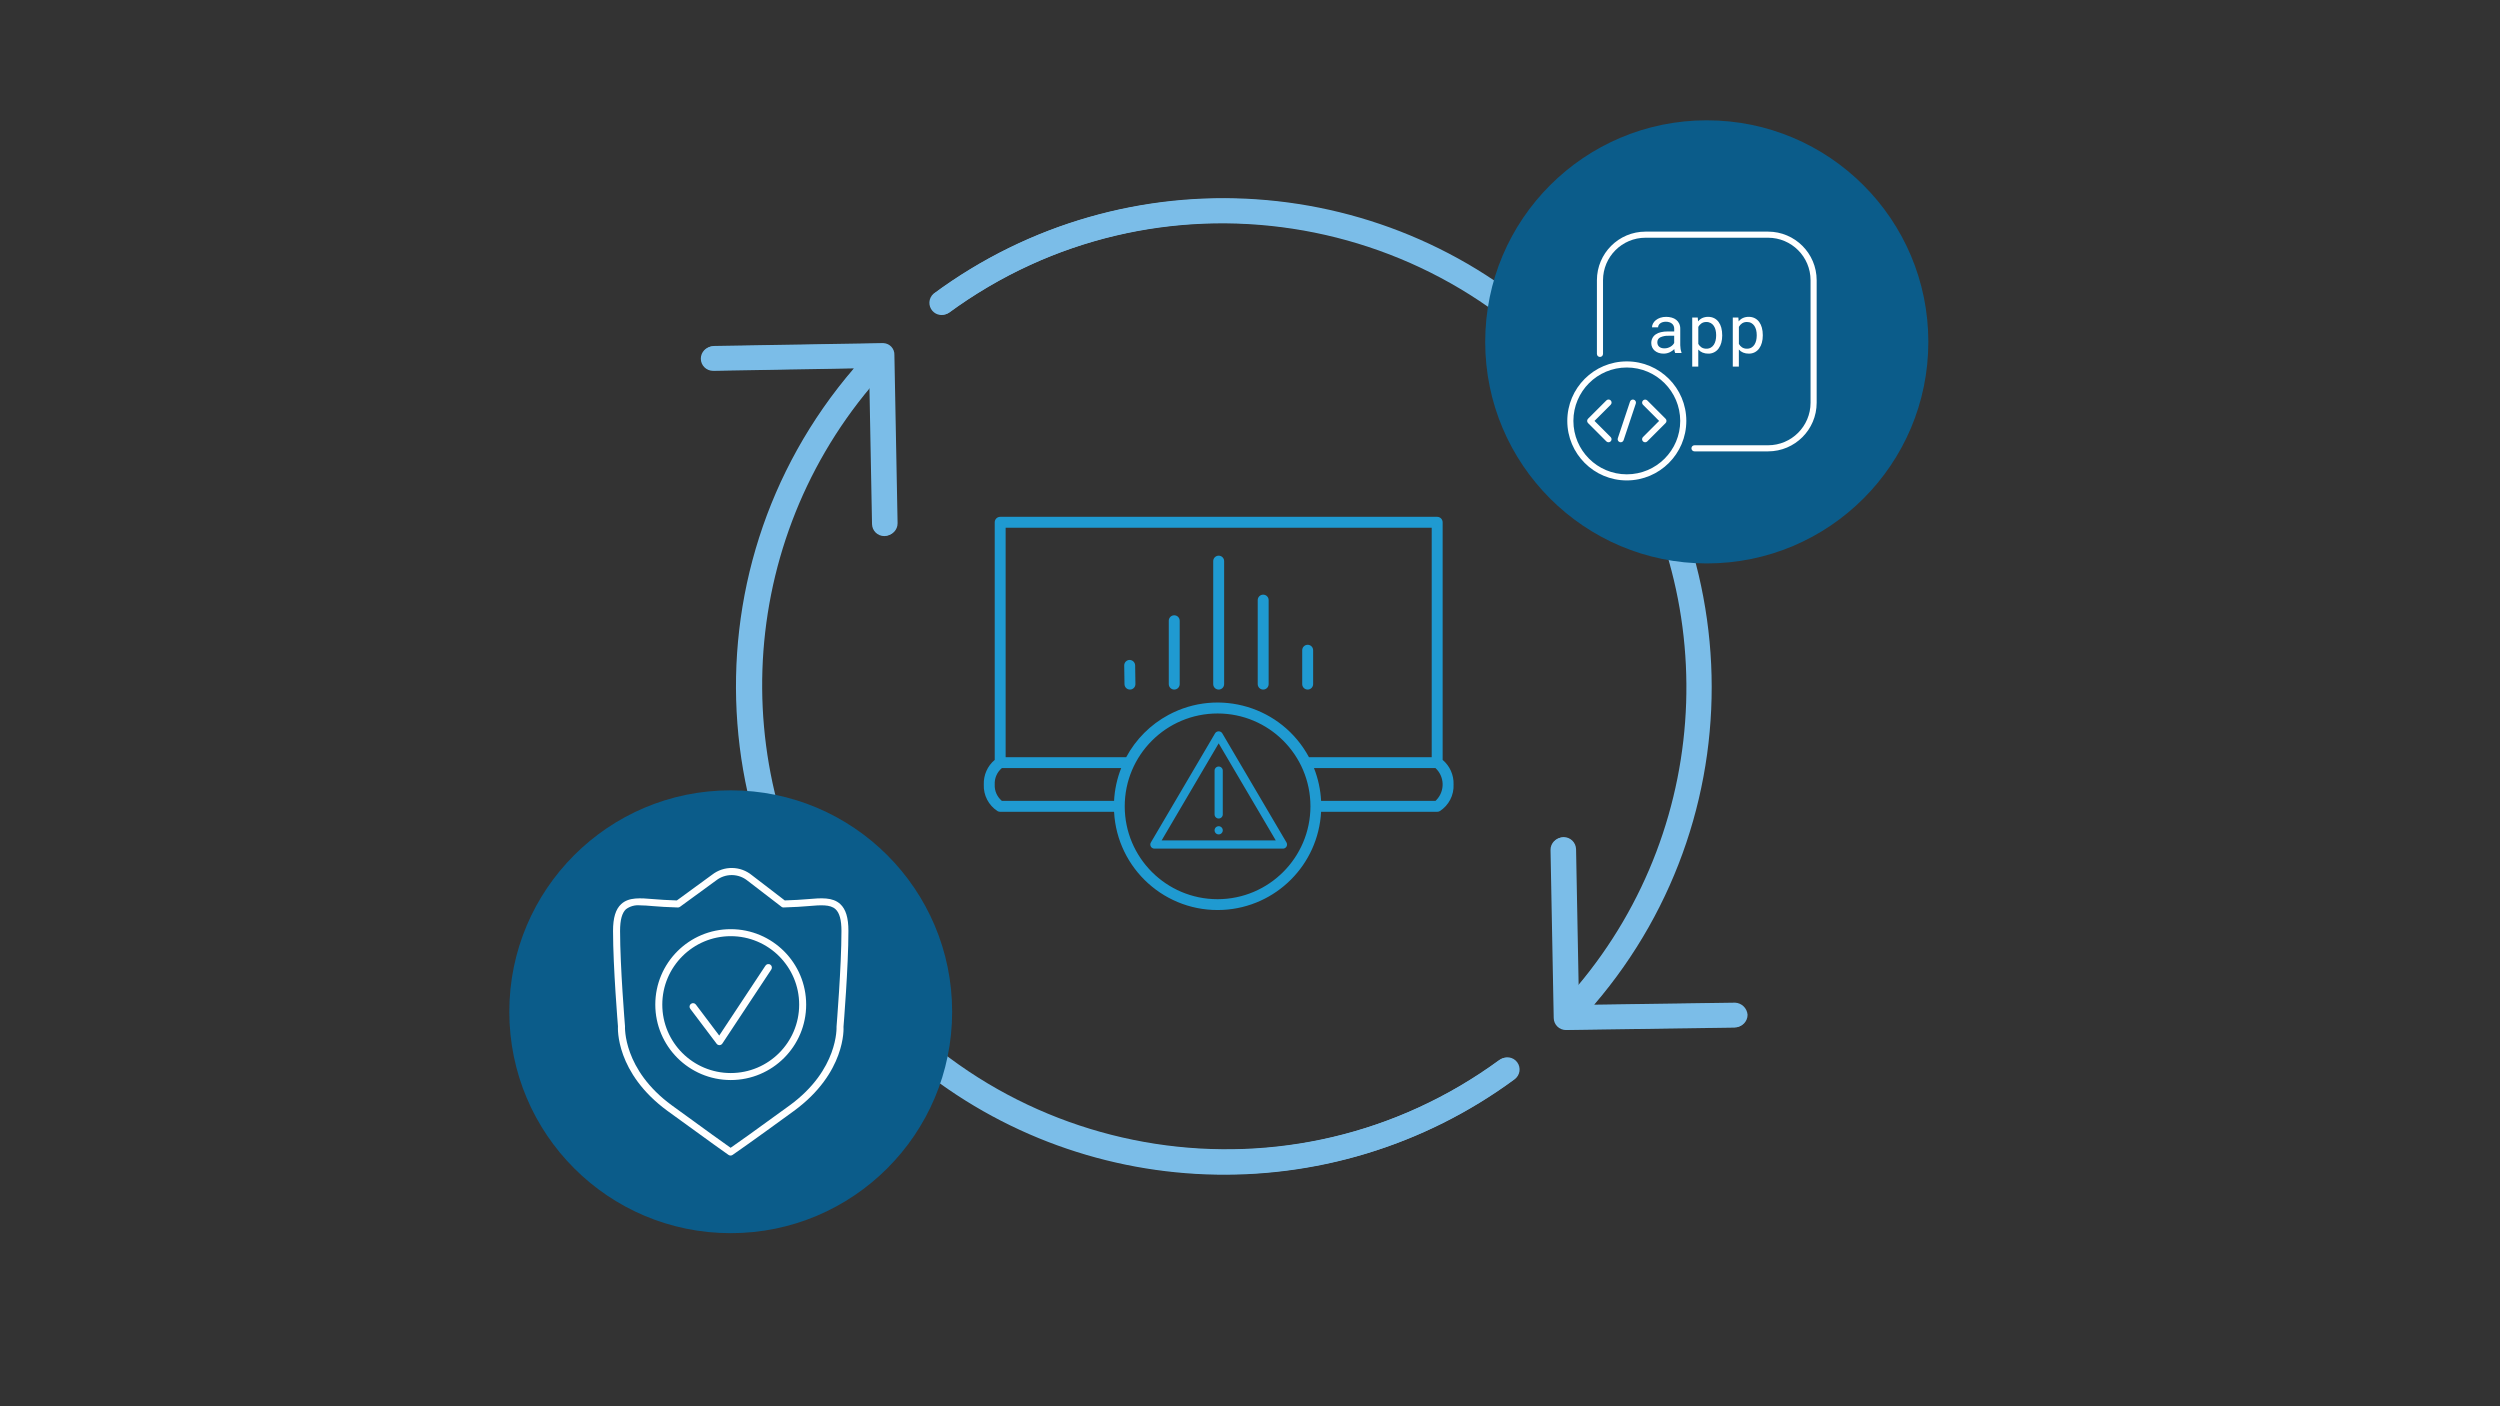 <?xml version="1.0" encoding="UTF-8"?><svg id="Layer_1" xmlns="http://www.w3.org/2000/svg" viewBox="0 0 1200 675"><rect x="0" y="0" width="1200" height="675" fill="#333333" stroke="none"/><defs><style>.cls-1{fill:#1f9ad1;}.cls-1,.cls-2,.cls-3,.cls-4,.cls-5{stroke-width:0px;}.cls-2{fill:#7bbde8;}.cls-3{fill:#7cbfea;}.cls-4{fill:#0b5c8a;}.cls-5{fill:#fff;}</style></defs><g id="network-arrows-rotating"><g id="aa549dc4-469c-4527-bffe-d0a4428888dc"><path class="cls-3" d="M418.575,251.576c.057,3.185,2.656,5.736,5.841,5.736h.105c3.225-.058,5.793-2.719,5.736-5.944v-.002l-1.53-80.672c.146-3.029-2.191-5.602-5.22-5.748-.238-.011-.477-.007-.714.012l-80.602,1.355c-3.226.026-5.82,2.662-5.794,5.887.026,3.226,2.662,5.82,5.887,5.794h.117l67.46-1.168c-84.336,98.164-73.126,246.109,25.038,330.444,82.757,71.099,203.633,75.676,291.529,11.038,2.597-1.916,3.148-5.574,1.232-8.171-1.916-2.597-5.574-3.148-8.171-1.232h0c-99.273,72.639-238.635,51.048-311.274-48.225-60.546-82.747-56.781-196.137,9.122-274.684l1.238,65.579h0Z"/><path class="cls-3" d="M749.591,161.653c-81.879-79.827-209.539-88.566-301.532-20.641-2.405,2.15-2.612,5.842-.462,8.247,1.876,2.099,4.984,2.561,7.39,1.098,99.19-72.763,238.585-51.339,311.348,47.852,60.777,82.851,56.992,196.526-9.161,275.151l-1.238-65.568c-.119-3.199-2.745-5.732-5.946-5.736-3.225.058-5.793,2.719-5.736,5.944v.002l1.53,80.672c.057,3.185,2.656,5.736,5.841,5.736h.082l80.8-1.168c3.225-.045,5.804-2.696,5.759-5.921h0c-.267-3.135-2.794-5.598-5.934-5.783l-67.694.97c80.669-94.086,74.074-234.73-15.046-320.854h0Z"/></g></g><g id="network-arrows-rotating-2"><g id="aa549dc4-469c-4527-bffe-d0a4428888dc-2"><path class="cls-2" d="M419.15,251.32c.06,3.18,2.66,5.74,5.84,5.74h.11c3.23-.06,5.79-2.72,5.74-5.94h0l-1.53-80.67c.15-3.03-2.19-5.6-5.22-5.75-.24-.01-.48,0-.71.01l-80.6,1.36c-3.23.03-5.82,2.66-5.79,5.89s2.66,5.82,5.89,5.79h.12l67.46-1.17c-84.34,98.16-73.13,246.11,25.04,330.44,82.76,71.1,203.63,75.68,291.53,11.04,2.6-1.92,3.15-5.57,1.23-8.17-1.92-2.6-5.57-3.15-8.17-1.23h0c-99.27,72.64-238.63,51.05-311.27-48.23-60.55-82.75-56.78-196.14,9.12-274.68l1.24,65.58-.03-.01Z"/><path class="cls-2" d="M750.16,161.4c-81.88-79.83-209.54-88.57-301.53-20.64-2.41,2.15-2.61,5.84-.46,8.25,1.88,2.1,4.98,2.56,7.39,1.1,99.19-72.76,238.59-51.34,311.35,47.85,60.78,82.85,56.99,196.53-9.16,275.15l-1.24-65.57c-.12-3.2-2.74-5.73-5.95-5.74-3.23.06-5.79,2.72-5.74,5.94h0l1.53,80.67c.06,3.18,2.66,5.74,5.84,5.74h.08l80.8-1.17c3.23-.04,5.8-2.7,5.76-5.92h0c-.27-3.14-2.79-5.6-5.93-5.78l-67.69.97c80.67-94.09,74.07-234.73-15.05-320.85h0Z"/></g></g><circle class="cls-4" cx="819.25" cy="164.1" r="106.35"/><g id="app-code"><g id="b221c3a9-826e-4537-a7a1-a1e80603b634"><path class="cls-5" d="M780.869,230.605c-15.777,0-28.567-12.79-28.567-28.567s12.79-28.567,28.567-28.567,28.567,12.79,28.567,28.567c-.018,15.77-12.797,28.549-28.567,28.567ZM780.869,176.401c-14.159,0-25.637,11.478-25.637,25.637s11.478,25.637,25.637,25.637,25.637-11.478,25.637-25.637c-.016-14.152-11.485-25.621-25.637-25.637Z"/><path class="cls-5" d="M772.079,212.293c-.388,0-.76-.156-1.034-.431l-8.79-8.79c-.572-.572-.572-1.499,0-2.071l8.79-8.79c.562-.582,1.49-.598,2.071-.036.582.562.598,1.49.036,2.071-.012.012-.024.024-.036.036l-7.756,7.756,7.756,7.753c.573.571.574,1.499.003,2.072-.275.276-.65.431-1.04.43Z"/><path class="cls-5" d="M789.659,212.293c-.809,0-1.465-.656-1.465-1.465,0-.389.155-.762.43-1.037l7.753-7.753-7.753-7.756c-.562-.582-.546-1.509.036-2.071.568-.548,1.468-.548,2.036,0l8.79,8.79c.572.572.572,1.499,0,2.071l-8.79,8.79c-.275.276-.648.431-1.037.431Z"/><path class="cls-5" d="M777.939,212.293c-.157,0-.314-.025-.463-.076-.767-.256-1.181-1.085-.926-1.852l5.86-17.58c.256-.768,1.085-1.183,1.853-.927.768.256,1.183,1.085.927,1.853l-5.86,17.58c-.2.599-.76,1.003-1.392,1.002Z"/><path class="cls-5" d="M804.08,169.428c-.13-.261-.224-.539-.278-.826-.068-.341-.117-.685-.146-1.031-.306.304-.635.583-.984.835-.375.27-.777.502-1.198.691-.446.204-.911.362-1.389.472-.516.119-1.044.177-1.573.173-.833.011-1.662-.122-2.449-.393-.681-.234-1.311-.595-1.858-1.064-.5-.439-.9-.98-1.172-1.588-.281-.625-.424-1.304-.419-1.989-.019-.852.174-1.695.56-2.455.374-.708.918-1.312,1.582-1.758.749-.498,1.583-.852,2.461-1.046,1.057-.242,2.139-.358,3.223-.346h3.179v-1.339c.005-.478-.095-.951-.293-1.386-.186-.404-.46-.762-.803-1.046-.375-.303-.806-.53-1.269-.668-.542-.165-1.106-.245-1.673-.237-.525-.008-1.048.067-1.55.223-.417.127-.808.326-1.157.586-.304.23-.554.522-.732.858-.17.317-.26.671-.261,1.031h-2.93c.017-.637.181-1.262.481-1.825.331-.623.786-1.173,1.336-1.614.637-.505,1.357-.897,2.127-1.157.916-.306,1.877-.455,2.842-.439.909-.008,1.814.111,2.69.355.78.21,1.51.574,2.148,1.069.605.479,1.092,1.09,1.424,1.787.362.783.54,1.639.519,2.502v7.911c.005.605.058,1.208.158,1.805.088.567.235,1.123.439,1.658v.252h-3.032ZM798.932,167.21c.538.005,1.075-.071,1.591-.223.471-.138.923-.335,1.345-.586.385-.228.737-.506,1.049-.826.275-.289.508-.615.691-.97v-3.437h-2.707c-1.363-.069-2.722.19-3.964.756-.906.437-1.464,1.372-1.418,2.376-.005.401.066.798.211,1.172.139.353.358.668.639.923.312.272.676.477,1.069.604.483.154.988.226,1.494.214v-.003Z"/><path class="cls-5" d="M826.661,161.106c.007,1.149-.14,2.295-.439,3.405-.261.987-.699,1.918-1.292,2.748-1.137,1.601-2.995,2.532-4.957,2.485-.94.018-1.875-.152-2.748-.501-.784-.33-1.484-.831-2.051-1.465v8.183h-2.909v-23.56h2.657l.144,1.858c.55-.689,1.252-1.242,2.051-1.614.88-.386,1.834-.576,2.795-.557,1.004-.02,1.997.201,2.898.645.833.426,1.555,1.041,2.107,1.796.597.827,1.035,1.758,1.292,2.745.303,1.147.451,2.33.439,3.516l.015.316ZM823.749,160.775c.004-.798-.088-1.594-.275-2.37-.163-.706-.451-1.376-.85-1.981-.375-.563-.877-1.029-1.465-1.362-.646-.351-1.374-.525-2.11-.504-.83-.027-1.648.201-2.344.653-.632.431-1.153,1.005-1.521,1.676v8.204c.367.659.885,1.223,1.512,1.644.715.448,1.548.67,2.391.636.731.02,1.455-.156,2.095-.51.584-.339,1.08-.811,1.447-1.377.394-.613.678-1.289.841-1.998.187-.778.279-1.576.275-2.376l.003-.334Z"/><path class="cls-5" d="M846.136,161.106c.009,1.15-.14,2.295-.442,3.405-.259.987-.696,1.918-1.289,2.748-.551.762-1.27,1.386-2.101,1.825-.883.452-1.865.678-2.857.659-.939.018-1.873-.152-2.745-.501-.785-.329-1.486-.829-2.051-1.465v8.183h-2.912v-23.56h2.678l.141,1.858c.55-.69,1.252-1.242,2.051-1.614.879-.386,1.832-.576,2.792-.557,1.003-.021,1.996.2,2.895.645.834.426,1.556,1.041,2.11,1.796.597.827,1.034,1.758,1.289,2.745.307,1.146.456,2.329.442,3.516v.316ZM843.227,160.775c.003-.798-.09-1.594-.275-2.37-.167-.704-.454-1.374-.85-1.981-.376-.562-.877-1.028-1.465-1.362-.647-.35-1.374-.524-2.11-.504-.83-.026-1.648.202-2.344.653-.631.431-1.151,1.006-1.518,1.676v8.204c.366.659.883,1.223,1.509,1.644.716.448,1.55.67,2.394.636.73.019,1.453-.157,2.092-.51.584-.338,1.08-.81,1.447-1.377.392-.614.677-1.289.844-1.998.185-.778.278-1.576.275-2.376v-.334Z"/><g id="f7b08723-9b6d-4936-ae02-e9f6f40f6d90"><path class="cls-5" d="M848.688,216.658h-35.338c-.809,0-1.465-.656-1.465-1.465s.656-1.465,1.465-1.465h35.338c11.249-.013,20.365-9.129,20.378-20.378v-58.863c-.013-11.249-9.129-20.365-20.378-20.378h-58.863c-11.249.013-20.365,9.129-20.378,20.378v35.385c0,.809-.656,1.465-1.465,1.465s-1.465-.656-1.465-1.465v-35.385c.015-12.867,10.441-23.293,23.308-23.308h58.863c12.866.016,23.292,10.442,23.308,23.308v58.863c-.016,12.866-10.442,23.292-23.308,23.308Z"/></g></g></g><circle class="cls-4" cx="350.75" cy="485.64" r="106.28"/><g id="security-shield-checkmark"><g id="aec8434f-4dc2-4e63-a3df-c7bb8cd458a3"><path class="cls-5" d="M320.5,533.31c20.94,15.28,29.13,21.01,29.21,21.06.58.4,1.34.4,1.92,0,.08-.06,8.44-5.78,29.38-21.07,25.07-18.3,23.94-39.8,23.87-40.46.02-.28,2.36-28.64,2.36-45.99,0-6.35-1.25-10.44-3.93-12.91-3.67-3.37-9.17-2.91-15.54-2.36-1.61.14-3.29.28-5.01.36h0c-2.04.1-4.06.19-6.08.26l-15.71-12.06c-5.53-4.58-13.5-4.69-19.16-.28l-16.92,12.35c-2.04-.08-4.09-.17-6.15-.27-1.73-.08-3.4-.23-5.01-.36-6.38-.54-11.87-1.01-15.54,2.37-2.68,2.46-3.93,6.56-3.93,12.91,0,17.36,2.36,45.71,2.36,45.75-.06.91-1.18,22.41,23.89,40.71l-.01-.01ZM300.46,436.43c1.94-1.45,4.35-2.11,6.75-1.87,1.85,0,3.95.18,6.22.37,1.64.14,3.37.28,5.13.37,2.27.11,4.53.21,6.78.29.38.02.75-.09,1.06-.32l17.39-12.69c4.47-3.48,10.76-3.38,15.13.23l15.99,12.28c.33.34.79.52,1.26.49,2.24-.08,4.5-.18,6.78-.29,1.77-.09,3.48-.23,5.13-.37,5.81-.49,10.4-.88,12.98,1.5,1.91,1.75,2.84,5.16,2.84,10.44,0,17.22-2.34,45.45-2.36,45.96,0,.21,1.01,20.62-22.5,37.77-16.94,12.37-25.62,18.46-28.34,20.35-2.69-1.9-11.27-7.99-28.19-20.35-23.5-17.16-22.52-37.57-22.51-38.03-.02-.28-2.36-28.49-2.36-45.71,0-5.27.92-8.66,2.83-10.43l-.01.01Z"/><path class="cls-5" d="M343.98,501c.32.42.82.67,1.35.67h.04c.54-.02,1.05-.3,1.35-.75l23.51-35.56c.51-.78.29-1.82-.48-2.33-.39-.26-.87-.34-1.33-.23h0c-.44.11-.82.4-1.05.79l-22.14,33.48-11.22-14.89c-.56-.74-1.61-.89-2.36-.33-.74.56-.89,1.61-.34,2.35l12.67,16.8h0Z"/><path class="cls-5" d="M350.75,518.42c20,0,36.21-16.21,36.21-36.21s-16.21-36.21-36.21-36.21-36.21,16.21-36.21,36.21h0c.02,19.99,16.22,36.19,36.21,36.21ZM350.75,449.36c18.14,0,32.85,14.71,32.85,32.85s-14.71,32.85-32.85,32.85-32.85-14.71-32.85-32.85h0c.02-18.13,14.71-32.83,32.85-32.85Z"/></g></g><g id="device-laptop-chart-warning-sign"><g id="ba0294e0-8726-4bbb-ae14-1d92d156592b"><path class="cls-1" d="M583.271,351.937l-30.85,52.439c-.55.936-.237,2.141.699,2.692.303.178.648.272,1,.271h61.689c1.086.002,1.968-.877,1.97-1.963,0-.352-.093-.697-.271-1l-30.85-52.439c-.633-.935-1.904-1.181-2.84-.548-.216.146-.402.332-.548.548ZM557.576,403.406l27.389-46.597,27.41,46.597h-54.799Z"/><path class="cls-1" d="M582.999,369.898v21.023c0,1.086.88,1.966,1.966,1.966s1.966-.88,1.966-1.966v-21.023c0-1.086-.88-1.966-1.966-1.966s-1.966.88-1.966,1.966h0Z"/><path class="cls-1" d="M584.965,396.584c-1.086,0-1.966.88-1.966,1.966s.88,1.966,1.966,1.966,1.966-.88,1.966-1.966c.02-1.066-.827-1.946-1.892-1.966-.025,0-.049,0-.074,0Z"/><path class="cls-1" d="M563.633,330.993c1.448,0,2.622-1.174,2.622-2.622v-30.415c0-1.448-1.174-2.622-2.622-2.622s-2.622,1.174-2.622,2.622v30.415c0,1.448,1.174,2.622,2.622,2.622Z"/><path class="cls-1" d="M542.379,330.993h.042c1.444-.023,2.598-1.209,2.58-2.653l-.131-8.988c-.058-1.431-1.226-2.567-2.659-2.585-1.446.02-2.603,1.207-2.585,2.653l.131,8.988c.02,1.434,1.188,2.585,2.622,2.585Z"/><path class="cls-1" d="M584.965,330.993c1.448,0,2.622-1.174,2.622-2.622v-59.031c0-1.448-1.174-2.622-2.622-2.622s-2.622,1.174-2.622,2.622v59.031c0,1.448,1.174,2.622,2.622,2.622Z"/><path class="cls-1" d="M606.329,330.993c1.448,0,2.622-1.174,2.622-2.622v-40.32c0-1.448-1.174-2.622-2.622-2.622s-2.622,1.174-2.622,2.622v40.32c0,1.448,1.174,2.622,2.622,2.622Z"/><path class="cls-1" d="M627.682,330.993c1.448,0,2.622-1.174,2.622-2.622v-16.256c0-1.448-1.174-2.622-2.622-2.622s-2.622,1.174-2.622,2.622v16.256c0,1.448,1.174,2.622,2.622,2.622Z"/><path class="cls-1" d="M692.465,364.743v-114.045c0-1.448-1.174-2.622-2.622-2.622h-209.757c-1.448,0-2.622,1.174-2.622,2.622v114.045c-3.469,2.922-5.402,7.276-5.244,11.809-.234,5.133,2.281,10.004,6.602,12.785.387.213.822.325,1.264.325h54.668c1.438,27.441,24.849,48.52,52.29,47.082,25.431-1.333,45.75-21.652,47.082-47.082h55.717c.442,0,.877-.112,1.264-.325,4.321-2.781,6.836-7.651,6.602-12.785.158-4.533-1.775-8.887-5.244-11.809ZM687.221,253.32v110.122h-58.926c-13.019-24.222-43.208-33.304-67.43-20.285-8.605,4.625-15.66,11.68-20.285,20.285h-57.872v-110.122h204.513ZM477.465,376.552c-.152-3.013,1.115-5.924,3.424-7.866h57.279c-1.985,5.024-3.138,10.337-3.414,15.732h-53.86c-2.313-1.939-3.583-4.851-3.43-7.866ZM584.441,431.613c-24.617,0-44.573-19.956-44.573-44.573,0-24.617,19.956-44.573,44.573-44.573,24.617,0,44.573,19.956,44.573,44.573-.029,24.605-19.968,44.544-44.573,44.573ZM689.041,384.418h-54.914c-.275-5.395-1.429-10.709-3.419-15.732h58.328c4.344,4.038,4.592,10.834.554,15.178-.178.191-.363.376-.554.554h.005Z"/></g></g></svg>